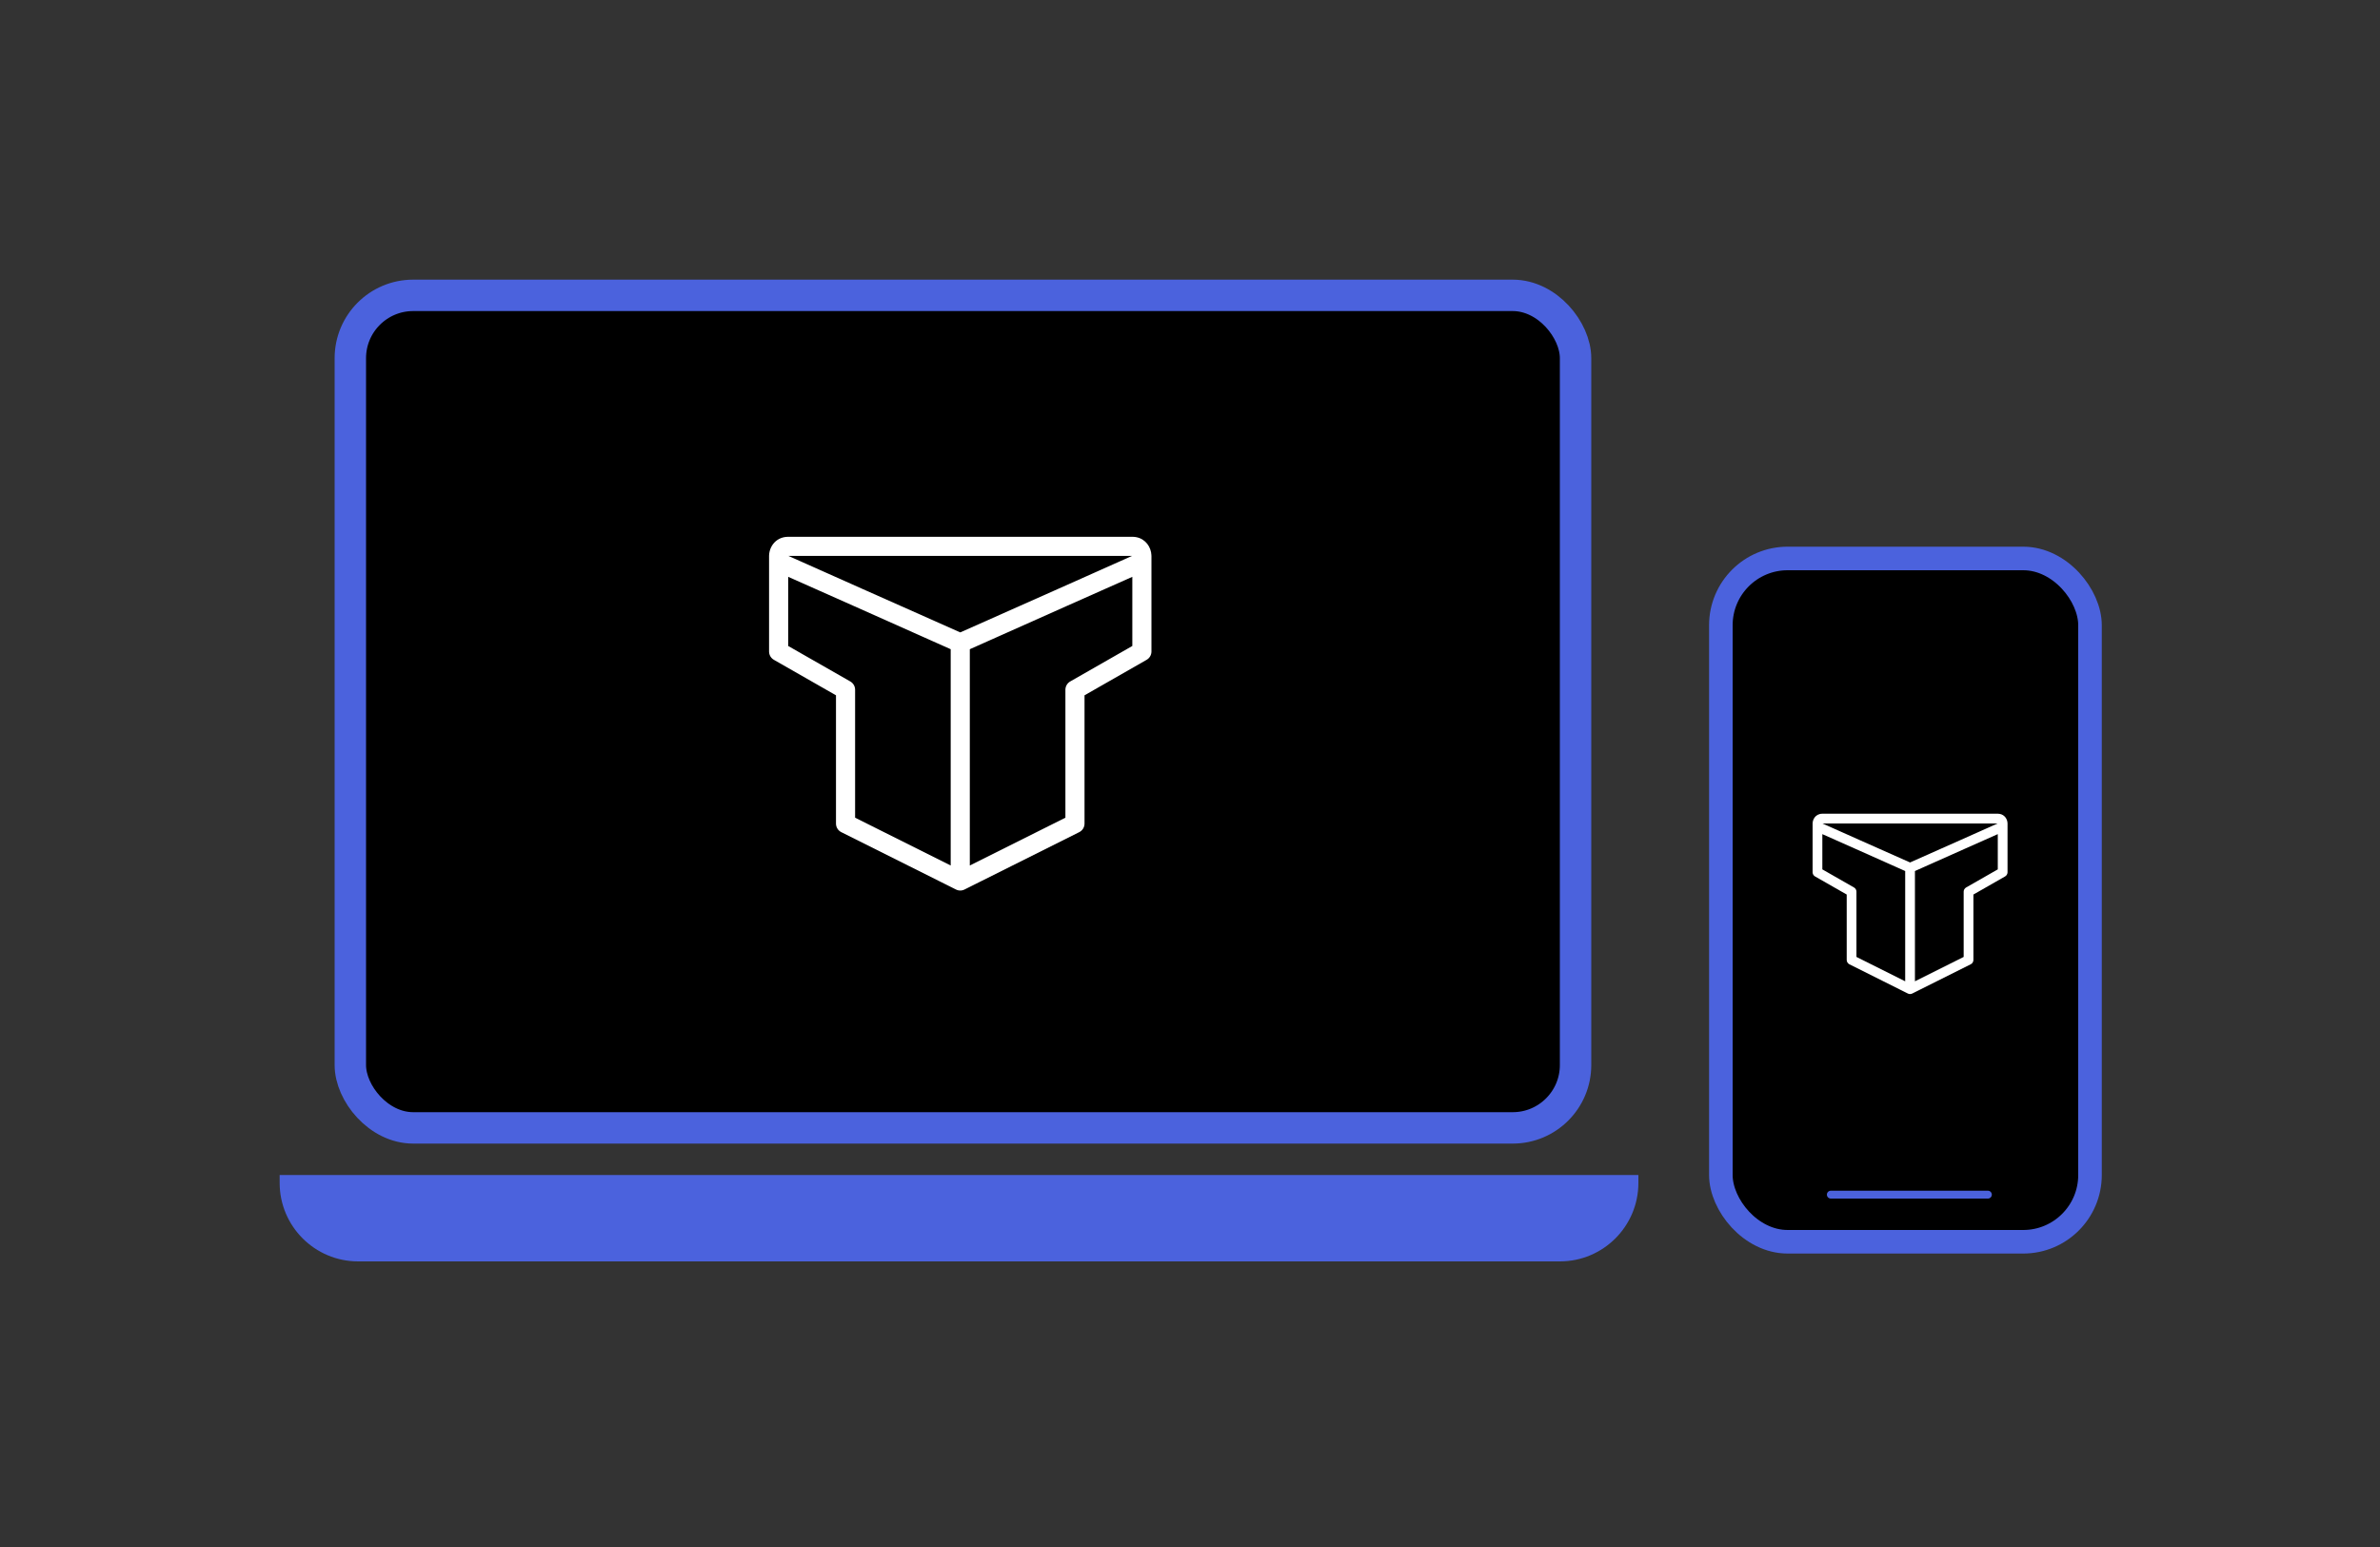 <?xml version="1.0" encoding="UTF-8"?>
<svg xmlns="http://www.w3.org/2000/svg" width="400" height="260" viewBox="0 0 400 260" fill="none">
  <rect x="0" y="0" width="400" height="260" fill="#333333" stroke="none"/>
  <rect x="58.88" y="49.64" width="205.92" height="139.92" rx="10.56" fill="black" stroke="#4B62DD" stroke-width="5.28" stroke-linejoin="round"></rect>
  <path d="M193.52 94.454C193.52 93.291 192.322 92.513 191.259 92.987L160.733 106.6C160.154 106.859 159.781 107.434 159.781 108.068V148.06C159.781 149.254 161.038 150.031 162.106 149.497L181.386 139.856C181.93 139.584 182.274 139.028 182.274 138.419V116.858L192.711 110.893C193.189 110.619 193.493 110.12 193.518 109.573L193.52 109.498V94.454ZM190.307 96.93V108.566L179.87 114.531C179.391 114.804 179.088 115.303 179.062 115.851L179.06 115.926V137.428L162.994 145.462V109.111L190.307 96.93ZM132.472 90.217C130.2 90.217 128.985 92.249 129.306 94.048C129.273 94.177 129.255 94.313 129.255 94.454V109.498L129.257 109.573C129.282 110.12 129.586 110.619 130.065 110.893L140.502 116.858V138.419C140.502 139.028 140.845 139.584 141.39 139.856L160.669 149.497C161.737 150.031 162.994 149.254 162.994 148.06V109.088L191.608 96.367C194.747 94.972 193.793 90.312 190.406 90.219L190.303 90.217H132.472ZM132.468 96.945L143.456 101.83L159.781 109.111V145.46L143.715 137.426V115.925L143.713 115.85C143.688 115.303 143.384 114.804 142.905 114.53L132.468 108.566V96.945ZM132.512 93.431H190.303L161.388 106.285L144.794 98.908L132.512 93.431ZM129.898 93.431H129.255V94.716H129.898V93.431ZM193.52 93.431H192.877V94.716H193.52V93.431Z" fill="white"></path>
  <path d="M47 197.48H275.36V198.8C275.36 206.09 269.45 212 262.16 212H60.2C52.91 212 47 206.09 47 198.8V197.48Z" fill="#4B62DD"></path>
  <rect x="289.22" y="93.86" width="62.04" height="114.84" rx="11.22" fill="black" stroke="#4B62DD" stroke-width="3.96"></rect>
  <path d="M337.4 138.92C337.4 138.327 336.789 137.931 336.247 138.172L320.685 145.112C320.39 145.244 320.2 145.537 320.2 145.86V166.248C320.2 166.857 320.84 167.253 321.385 166.981L331.214 162.066C331.491 161.928 331.666 161.644 331.666 161.334V150.341L336.987 147.301C337.231 147.161 337.386 146.907 337.399 146.628L337.4 146.589V138.92ZM335.762 140.182V146.114L330.441 149.155C330.197 149.295 330.042 149.549 330.029 149.828L330.028 149.866V160.828L321.838 164.924V146.392L335.762 140.182ZM306.278 136.76C305.119 136.76 304.5 137.796 304.664 138.713C304.647 138.779 304.638 138.848 304.638 138.92V146.589L304.638 146.628C304.651 146.907 304.806 147.161 305.05 147.301L310.371 150.341V161.334C310.371 161.644 310.546 161.928 310.824 162.066L320.652 166.981C321.197 167.253 321.838 166.857 321.838 166.248V146.38L336.425 139.895C338.025 139.184 337.539 136.808 335.813 136.761L335.76 136.76H306.278ZM306.276 140.19L311.877 142.68L320.2 146.392V164.923L312.009 160.827V149.866L312.008 149.828C311.995 149.549 311.841 149.294 311.596 149.155L306.276 146.114V140.19ZM306.298 138.398H335.76L321.019 144.951L312.559 141.191L306.298 138.398ZM304.965 138.398H304.638V139.054H304.965V138.398ZM337.4 138.398H337.072V139.054H337.4V138.398Z" fill="white"></path>
  <path d="M307.04 200.78C307.04 200.415 307.336 200.12 307.7 200.12H334.1C334.465 200.12 334.76 200.415 334.76 200.78C334.76 201.145 334.465 201.44 334.1 201.44H307.7C307.336 201.44 307.04 201.145 307.04 200.78Z" fill="#4B62DD"></path>
</svg>
